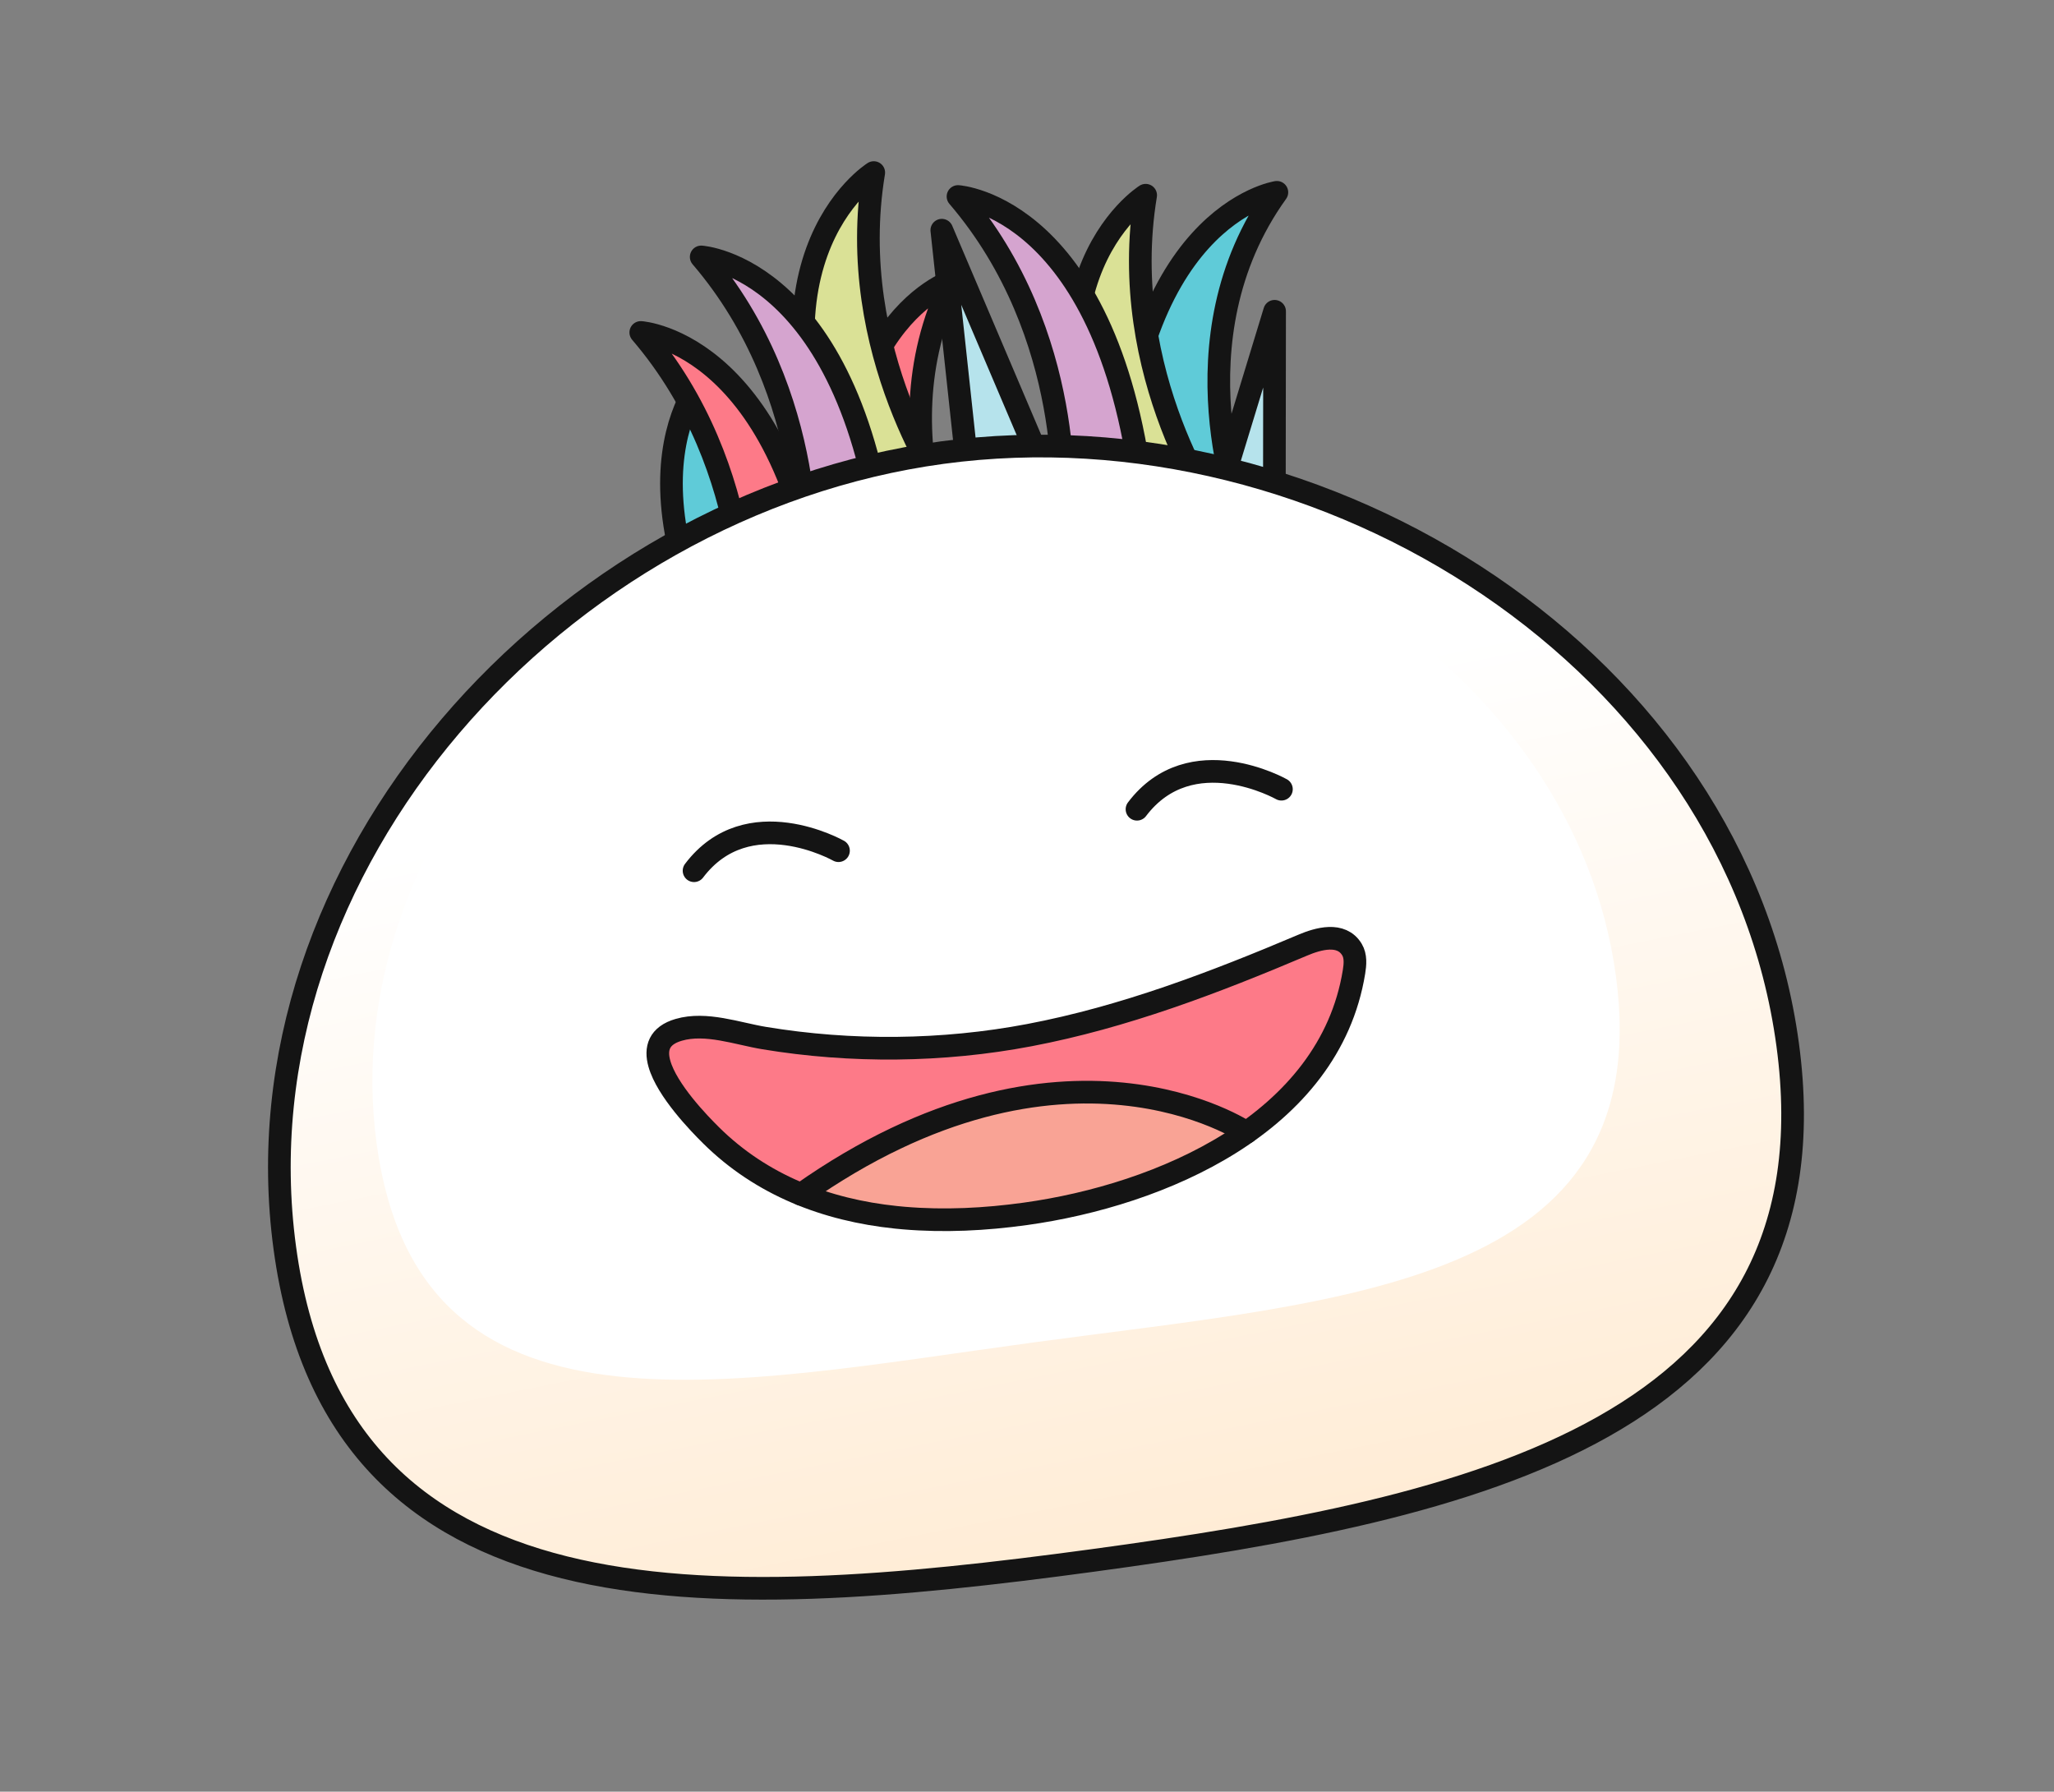 <?xml version="1.0" encoding="utf-8"?>
<!-- Generator: Adobe Illustrator 16.0.0, SVG Export Plug-In . SVG Version: 6.00 Build 0)  -->
<!DOCTYPE svg PUBLIC "-//W3C//DTD SVG 1.1//EN" "http://www.w3.org/Graphics/SVG/1.1/DTD/svg11.dtd">
<svg version="1.1" id="Layer_1" xmlns="http://www.w3.org/2000/svg" xmlns:xlink="http://www.w3.org/1999/xlink" x="0px" y="0px"
	 width="271.952px" height="237.211px" viewBox="0 0 271.952 237.211" enable-background="new 0 0 271.952 237.211"
	 xml:space="preserve">
<rect x="0" y="0" width="271.952" height="237.211" fill="#808080" stroke="none"/>
<g>
	<g>
		<path fill="#5FCBD8" d="M164.542,68.774c0,0-9.566-23.729,4.518-43.312c0,0-20.106,2.967-21.027,42.688"/>
		<path fill="none" stroke="#141414" stroke-width="3" stroke-linecap="round" stroke-linejoin="round" stroke-miterlimit="10" d="
			M164.542,68.774c0,0-9.566-23.729,4.518-43.312c0,0-20.106,2.967-21.027,42.688"/>
		<path fill="#FD7A88" d="M128.651,80.648c0,0-13.297-21.857-2.586-43.47c0,0-19.356,6.199-13.805,45.541"/>
		<path fill="none" stroke="#141414" stroke-width="3" stroke-linecap="round" stroke-linejoin="round" stroke-miterlimit="10" d="
			M128.651,80.648c0,0-13.297-21.857-2.586-43.47c0,0-19.356,6.199-13.805,45.541"/>
		<path fill="#5FCBD8" d="M114.678,87.326c0,0-21.319-14.145-20.796-38.26c0,0-14.894,13.829,6.835,47.092"/>
		<path fill="none" stroke="#141414" stroke-width="3" stroke-linecap="round" stroke-linejoin="round" stroke-miterlimit="10" d="
			M114.678,87.326c0,0-21.319-14.145-20.796-38.26c0,0-14.894,13.829,6.835,47.092"/>
		<path fill="#DAE196" d="M161.42,68.584c0,0-13.661-18.937-9.733-42.737c0,0-19.27,11.987-2.462,47.988"/>
		<path fill="none" stroke="#141414" stroke-width="3" stroke-linecap="round" stroke-linejoin="round" stroke-miterlimit="10" d="
			M161.42,68.584c0,0-13.661-18.937-9.733-42.737c0,0-19.27,11.987-2.462,47.988"/>
		<path fill="#DAE196" d="M125.42,65.584c0,0-13.661-18.937-9.734-42.737c0,0-19.269,11.987-2.461,47.988"/>
		<path fill="none" stroke="#141414" stroke-width="3" stroke-linecap="round" stroke-linejoin="round" stroke-miterlimit="10" d="
			M125.42,65.584c0,0-13.661-18.937-9.734-42.737c0,0-19.269,11.987-2.461,47.988"/>
		<path fill="#D5A4CF" d="M140.677,67.605c0,0,1.861-23.276-13.837-41.59c0,0,20.286,1.246,24.581,40.745"/>
		<path fill="none" stroke="#141414" stroke-width="3" stroke-linecap="round" stroke-linejoin="round" stroke-miterlimit="10" d="
			M140.677,67.605c0,0,1.861-23.276-13.837-41.59c0,0,20.286,1.246,24.581,40.745"/>
		<path fill="#FD7A88" d="M98.677,85.605c0,0,1.861-23.276-13.837-41.59c0,0,20.286,1.246,24.581,40.745"/>
		<path fill="none" stroke="#141414" stroke-width="3" stroke-linecap="round" stroke-linejoin="round" stroke-miterlimit="10" d="
			M98.677,85.605c0,0,1.861-23.276-13.837-41.59c0,0,20.286,1.246,24.581,40.745"/>
		<path fill="#D5A4CF" d="M106.677,75.605c0,0,1.861-23.276-13.837-41.59c0,0,20.286,1.246,24.581,40.745"/>
		<path fill="none" stroke="#141414" stroke-width="3" stroke-linecap="round" stroke-linejoin="round" stroke-miterlimit="10" d="
			M106.677,75.605c0,0,1.861-23.276-13.837-41.59c0,0,20.286,1.246,24.581,40.745"/>
		<polygon fill="#B6E3EC" points="124.696,30.476 141.8,70.678 129.609,76.041 		"/>
		
			<polygon fill="none" stroke="#141414" stroke-width="3" stroke-linecap="round" stroke-linejoin="round" stroke-miterlimit="10" points="
			124.696,30.476 141.8,70.678 129.609,76.041 		"/>
		<polygon fill="#B6E3EC" points="168.758,41.212 168.705,84.9 155.387,85.046 		"/>
		
			<polygon fill="none" stroke="#141414" stroke-width="3" stroke-linecap="round" stroke-linejoin="round" stroke-miterlimit="10" points="
			168.758,41.212 168.705,84.9 155.387,85.046 		"/>
	</g>
	<g>
		<g>
			<defs>
				<path id="SVGID_1_" d="M124.759,59.921c-50.719,6.87-93.918,54.592-87.048,105.311c6.869,50.719,56.197,48.24,106.916,41.37
					s98.928-17.603,92.06-68.321c-6.284-46.397-52.291-79.23-98.914-79.23C133.43,59.05,129.08,59.335,124.759,59.921"/>
			</defs>
			<clipPath id="SVGID_2_">
				<use xlink:href="#SVGID_1_"  overflow="visible"/>
			</clipPath>
			
				<linearGradient id="SVGID_3_" gradientUnits="userSpaceOnUse" x1="-75.427" y1="226.566" x2="-74.427" y2="226.566" gradientTransform="matrix(-22.34 -113.962 -113.962 22.34 24286.594 -13445.613)">
				<stop  offset="0" style="stop-color:#FFEBD3"/>
				<stop  offset="2.024560e-007" style="stop-color:#FFEBD3"/>
				<stop  offset="1" style="stop-color:#FFFFFF"/>
			</linearGradient>
			<polygon clip-path="url(#SVGID_2_)" fill="url(#SVGID_3_)" points="38.713,256.106 1.222,64.857 235.684,18.895 273.174,210.144 
							"/>
		</g>
		<path fill="none" stroke="#141414" stroke-width="3" stroke-linecap="round" stroke-linejoin="round" stroke-miterlimit="10" d="
			M236.687,138.281c6.869,50.719-41.341,61.452-92.06,68.321c-50.718,6.87-100.046,9.349-106.917-41.37s36.33-98.44,87.049-105.31
			C175.479,53.052,229.816,87.562,236.687,138.281z"/>
		<path fill="#FFFFFF" d="M121.832,65.929c-41.017,5.556-77.519,44.481-71.963,85.498c5.555,41.018,46.087,31.841,87.104,26.285
			c41.017-5.556,82.529-7.492,76.974-48.509C208.392,88.186,162.85,60.373,121.832,65.929"/>
		<path fill="none" stroke="#141414" stroke-width="3" stroke-linecap="round" stroke-linejoin="round" stroke-miterlimit="10" d="
			M169.662,104.486c0,0-11.986-6.782-19.123,2.654"/>
		<path fill="none" stroke="#141414" stroke-width="3" stroke-linecap="round" stroke-linejoin="round" stroke-miterlimit="10" d="
			M111.017,112.626c0,0-11.987-6.783-19.124,2.654"/>
		<path fill="#FD7A88" d="M87.302,140.821c0.992,3.53,5.273,7.936,6.852,9.497c6.657,6.585,15.208,9.886,24.485,10.849
			c0.345,0.036,0.691,0.068,1.037,0.098c5.362,0.457,10.772,0.18,16.097-0.56c17.891-2.483,40.234-11.964,43.496-32.024
			c0.163-1.001,0.255-2.097-0.269-2.967c-1.406-2.336-4.491-1.439-6.502-0.587c-11.713,4.966-23.68,9.538-36.219,11.92
			c-11.474,2.18-23.58,2.296-35.104,0.387c-3.57-0.591-7.7-2.142-11.316-1.089C87.232,137.109,86.741,138.825,87.302,140.821"/>
		<path fill="#F9A395" d="M165.021,149.934c0,0-24.137-16.354-58.955,8.184C105.565,158.4,135.902,168.056,165.021,149.934"/>
		<path fill="none" stroke="#141414" stroke-width="3" stroke-linecap="round" stroke-linejoin="round" stroke-miterlimit="10" d="
			M165.021,149.934c0,0-24.137-16.354-58.955,8.184"/>
		<path fill="none" stroke="#141414" stroke-width="3" stroke-linecap="round" stroke-linejoin="round" stroke-miterlimit="10" d="
			M87.302,140.821c0.992,3.53,5.273,7.936,6.852,9.497c6.657,6.585,15.208,9.886,24.485,10.849c0.345,0.036,0.691,0.068,1.037,0.098
			c5.362,0.457,10.772,0.18,16.097-0.56c17.891-2.483,40.234-11.964,43.496-32.024c0.163-1.001,0.255-2.097-0.269-2.967
			c-1.406-2.336-4.491-1.439-6.502-0.587c-11.713,4.966-23.68,9.538-36.219,11.92c-11.474,2.18-23.58,2.296-35.104,0.387
			c-3.57-0.591-7.7-2.142-11.316-1.089C87.232,137.109,86.741,138.825,87.302,140.821z"/>
	</g>
</g>
</svg>
